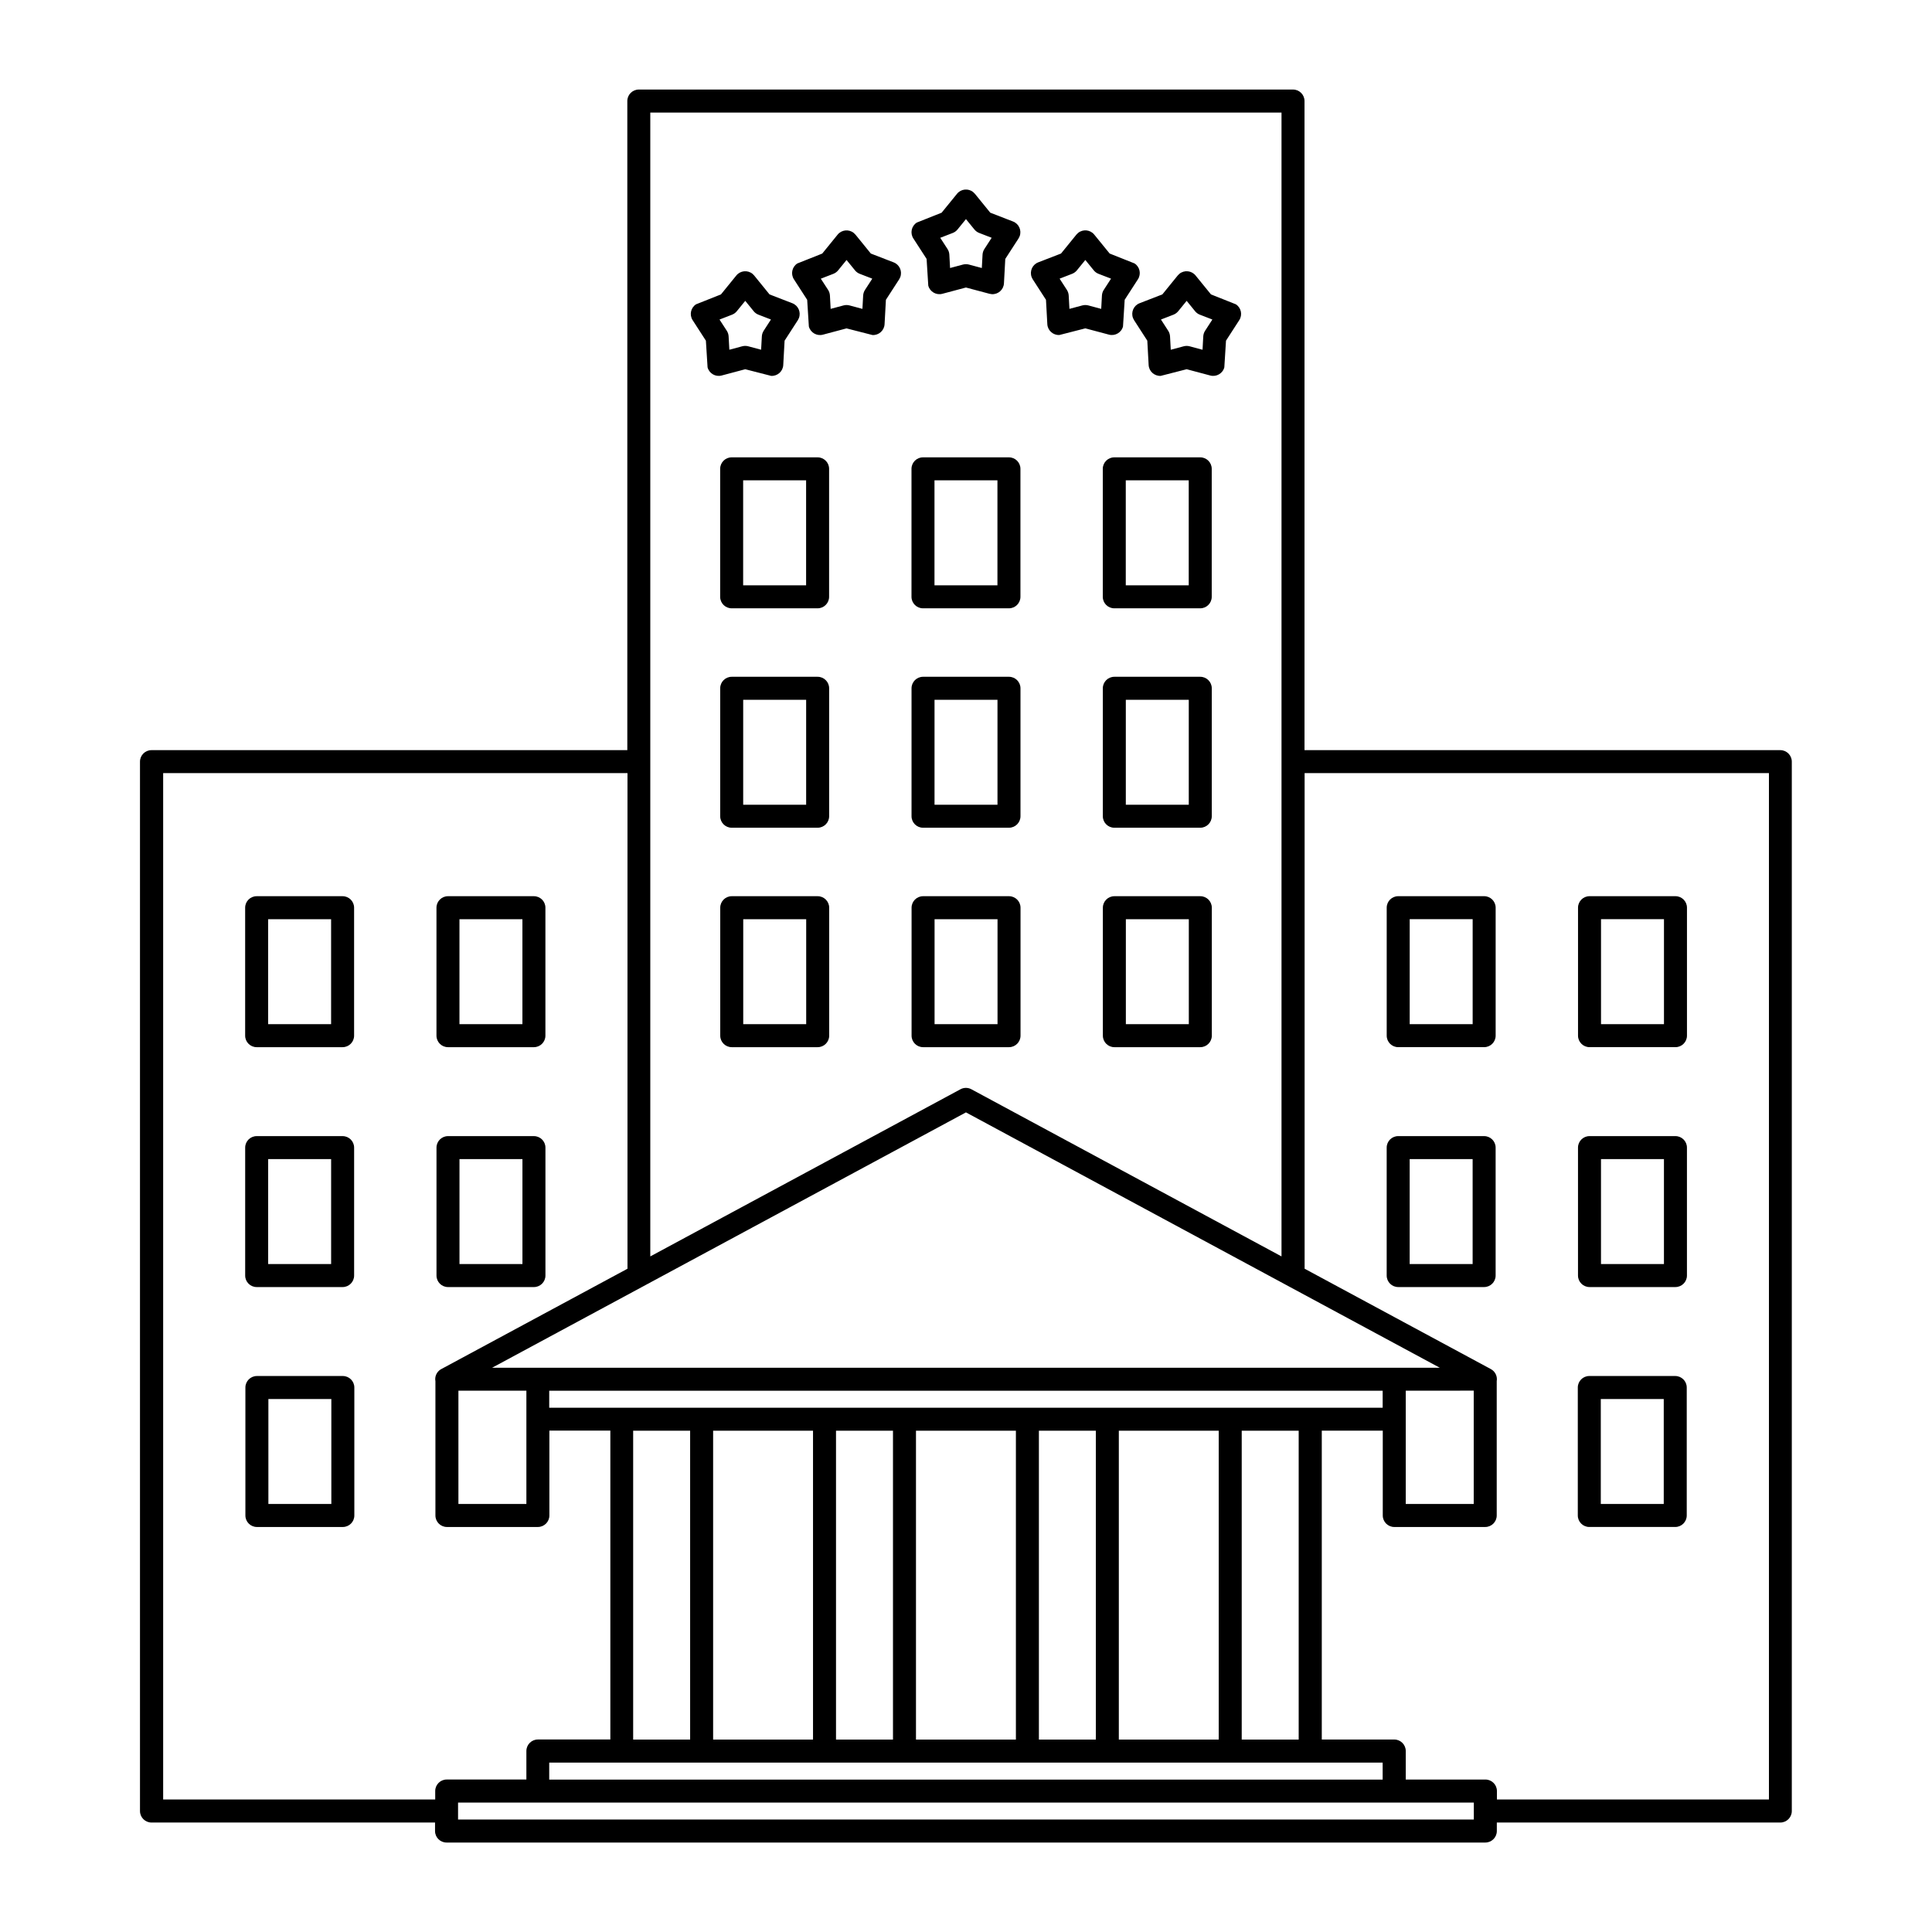 <?xml version="1.0" encoding="UTF-8"?>
<!-- Uploaded to: ICON Repo, www.iconrepo.com, Generator: ICON Repo Mixer Tools -->
<svg fill="#000000" width="800px" height="800px" version="1.1" viewBox="144 144 512 512" xmlns="http://www.w3.org/2000/svg">
 <path d="m516.54 512.54v30.027h18.012v-30.031l-18.012 0.008zm-6.094 10.594h-16.16v81.855h19.207c1.68 0 3.047 1.367 3.047 3.047v7.559h21.113c1.68 0 3.047 1.367 3.047 3.047v2.242h72.086v-272h-123.05v131.34l49.355 26.598c1.184 0.637 1.773 1.953 1.555 3.207v35.59c0 1.68-1.367 3.047-3.047 3.047h-24.105c-1.68 0-3.047-1.367-3.047-3.047v-22.48zm74.465-8.383h-16.684v27.82h16.684zm-19.73-6.094h22.777c1.68 0 3.047 1.367 3.047 3.047v33.914c0 1.68-1.367 3.047-3.047 3.047h-22.777c-1.68 0-3.047-1.367-3.047-3.047v-33.914c0-1.68 1.367-3.047 3.047-3.047zm-30.918-57.48h-16.684v27.812h16.684zm-19.73-6.094h22.777c1.68 0 3.047 1.367 3.047 3.047v33.906c0 1.68-1.367 3.047-3.047 3.047h-22.777c-1.68 0-3.047-1.367-3.047-3.047v-33.906c0-1.68 1.367-3.047 3.047-3.047zm70.43 6.094h-16.684v27.812h16.684zm-19.73-6.094h22.777c1.68 0 3.047 1.367 3.047 3.047v33.906c0 1.68-1.367 3.047-3.047 3.047h-22.777c-1.68 0-3.047-1.367-3.047-3.047v-33.906c0-1.68 1.367-3.047 3.047-3.047zm-30.965-57.488h-16.684v27.82h16.684zm-19.73-6.094h22.777c1.68 0 3.047 1.367 3.047 3.047v33.914c0 1.68-1.367 3.047-3.047 3.047h-22.777c-1.68 0-3.047-1.367-3.047-3.047v-33.914c0-1.68 1.367-3.047 3.047-3.047zm70.43 6.094h-16.684v27.82h16.684zm-19.73-6.094h22.777c1.68 0 3.047 1.367 3.047 3.047v33.914c0 1.68-1.367 3.047-3.047 3.047h-22.777c-1.68 0-3.047-1.367-3.047-3.047v-33.914c0-1.68 1.367-3.047 3.047-3.047zm-275.65 141.64v22.48c0 1.68-1.367 3.047-3.047 3.047h-24.105c-1.68 0-3.047-1.367-3.047-3.047v-35.543c-0.035-0.191-0.055-0.379-0.055-0.578 0-1.219 0.719-2.273 1.762-2.762l49.191-26.508v-131.35h-123.05v272h72.098v-2.242c0-1.68 1.367-3.047 3.047-3.047h21.113v-7.559c0-1.68 1.367-3.047 3.047-3.047h19.203v-81.855h-16.156zm-24.105-10.594v30.027h18.012v-30.027zm-53.406-3.887h22.777c1.68 0 3.047 1.367 3.047 3.047v33.914c0 1.68-1.367 3.047-3.047 3.047h-22.777c-1.68 0-3.047-1.367-3.047-3.047v-33.914c0-1.68 1.367-3.047 3.047-3.047zm19.73 6.094h-16.684v27.82h16.684zm30.914-69.668h22.777c1.68 0 3.047 1.367 3.047 3.047v33.906c0 1.68-1.367 3.047-3.047 3.047h-22.777c-1.68 0-3.047-1.367-3.047-3.047v-33.906c0-1.68 1.367-3.047 3.047-3.047zm19.73 6.094h-16.684v27.812h16.684zm-70.43-6.094h22.777c1.68 0 3.047 1.367 3.047 3.047v33.906c0 1.68-1.367 3.047-3.047 3.047h-22.777c-1.68 0-3.047-1.367-3.047-3.047v-33.906c0-1.68 1.367-3.047 3.047-3.047zm19.73 6.094h-16.684v27.812h16.684zm30.965-69.676h22.777c1.68 0 3.047 1.367 3.047 3.047v33.914c0 1.68-1.367 3.047-3.047 3.047h-22.777c-1.68 0-3.047-1.367-3.047-3.047v-33.914c0-1.68 1.367-3.047 3.047-3.047zm19.73 6.094h-16.684v27.82h16.684zm-70.43-6.094h22.777c1.68 0 3.047 1.367 3.047 3.047v33.914c0 1.68-1.367 3.047-3.047 3.047h-22.777c-1.68 0-3.047-1.367-3.047-3.047v-33.914c0-1.68 1.367-3.047 3.047-3.047zm19.73 6.094h-16.684v27.82h16.684zm156.88-6.094h22.777c1.68 0 3.047 1.367 3.047 3.047v33.914c0 1.68-1.367 3.047-3.047 3.047h-22.777c-1.68 0-3.047-1.367-3.047-3.047v-33.914c0-1.68 1.367-3.047 3.047-3.047zm19.73 6.094h-16.684v27.82h16.684zm30.965-6.094h22.777c1.68 0 3.047 1.367 3.047 3.047v33.914c0 1.68-1.367 3.047-3.047 3.047h-22.777c-1.68 0-3.047-1.367-3.047-3.047v-33.914c0-1.68 1.367-3.047 3.047-3.047zm19.73 6.094h-16.684v27.82h16.684zm-121.13-6.094h22.777c1.68 0 3.047 1.367 3.047 3.047v33.914c0 1.68-1.367 3.047-3.047 3.047h-22.777c-1.68 0-3.047-1.367-3.047-3.047v-33.914c0-1.68 1.367-3.047 3.047-3.047zm19.73 6.094h-16.684v27.82h16.684zm30.965-64.242h22.777c1.68 0 3.047 1.367 3.047 3.047v33.906c0 1.68-1.367 3.047-3.047 3.047h-22.777c-1.68 0-3.047-1.367-3.047-3.047v-33.906c0-1.68 1.367-3.047 3.047-3.047zm19.73 6.094h-16.684v27.812h16.684zm30.965-6.094h22.777c1.68 0 3.047 1.367 3.047 3.047v33.906c0 1.68-1.367 3.047-3.047 3.047h-22.777c-1.68 0-3.047-1.367-3.047-3.047v-33.906c0-1.68 1.367-3.047 3.047-3.047zm19.73 6.094h-16.684v27.812h16.684zm-121.13-6.094h22.777c1.68 0 3.047 1.367 3.047 3.047v33.906c0 1.68-1.367 3.047-3.047 3.047h-22.777c-1.68 0-3.047-1.367-3.047-3.047v-33.906c0-1.68 1.367-3.047 3.047-3.047zm19.73 6.094h-16.684v27.812h16.684zm30.965-64.25h22.777c1.68 0 3.047 1.367 3.047 3.047v33.914c0 1.68-1.367 3.047-3.047 3.047h-22.777c-1.68 0-3.047-1.367-3.047-3.047v-33.914c0-1.68 1.367-3.047 3.047-3.047zm19.73 6.094h-16.684v27.82h16.684zm30.965-6.094h22.777c1.68 0 3.047 1.367 3.047 3.047v33.914c0 1.68-1.367 3.047-3.047 3.047h-22.777c-1.68 0-3.047-1.367-3.047-3.047v-33.914c0-1.68 1.367-3.047 3.047-3.047zm19.73 6.094h-16.684v27.82h16.684zm-121.13-6.094h22.777c1.68 0 3.047 1.367 3.047 3.047v33.914c0 1.68-1.367 3.047-3.047 3.047h-22.777c-1.68 0-3.047-1.367-3.047-3.047v-33.914c0-1.68 1.367-3.047 3.047-3.047zm19.73 6.094h-16.684v27.82h16.684zm44.73-75.945 4.074 5.012 6.039 2.34c1.559 0.602 2.34 2.367 1.738 3.926l-0.285 0.566-3.512 5.422-0.352 6.461c-0.082 1.672-1.516 2.965-3.191 2.879l-0.617-0.094-6.266-1.668-6.266 1.668c-1.617 0.422-3.289-0.547-3.715-2.164l-0.445-7.082-3.512-5.426c-0.91-1.406-0.512-3.289 0.895-4.199l6.598-2.625 4.09-5.023c1.055-1.297 2.977-1.492 4.273-0.441l0.453 0.453zm-0.125 9.469-2.242-2.754-2.238 2.754c-0.32 0.398-0.75 0.719-1.262 0.918l-3.316 1.281 1.891 2.914c0.305 0.445 0.492 0.98 0.523 1.559l0.191 3.535 3.434-0.918c0.492-0.125 1.023-0.137 1.547 0l3.434 0.918 0.191-3.535c0.031-0.52 0.184-1.035 0.488-1.5l1.93-2.977-3.309-1.281c-0.477-0.184-0.918-0.492-1.262-0.918zm56.246 18.906-2.242 2.754c-0.344 0.422-0.785 0.73-1.262 0.918l-3.309 1.281 1.93 2.992c0.293 0.457 0.445 0.965 0.477 1.477l0.195 3.539 3.438-0.918c0.523-0.137 1.055-0.125 1.547 0l3.434 0.918 0.191-3.527c0.031-0.578 0.219-1.113 0.523-1.559l1.891-2.922-3.316-1.281c-0.512-0.195-0.941-0.52-1.262-0.918l-2.238-2.754zm-6.445-1.703 4.074-5.012 0.453-0.453c1.297-1.055 3.219-0.855 4.273 0.441l4.09 5.023 6.598 2.625c1.406 0.91 1.805 2.797 0.895 4.199l-3.512 5.434-0.445 7.074c-0.422 1.617-2.094 2.59-3.715 2.164l-6.266-1.668-6.871 1.762c-1.672 0.09-3.113-1.195-3.203-2.867l-0.355-6.461-3.516-5.449-0.273-0.547c-0.602-1.559 0.18-3.328 1.738-3.926l6.039-2.34zm-20.406-9.129-2.242 2.754c-0.344 0.422-0.785 0.73-1.262 0.918l-3.316 1.281 1.934 2.992c0.293 0.457 0.445 0.965 0.477 1.477l0.195 3.539 3.438-0.918c0.523-0.137 1.055-0.125 1.547 0l3.434 0.918 0.191-3.527c0.031-0.578 0.219-1.113 0.523-1.559l1.891-2.922-3.316-1.281c-0.512-0.195-0.941-0.52-1.262-0.918l-2.238-2.754zm-6.445-1.703 4.074-5.012 0.453-0.453c1.297-1.055 3.219-0.855 4.273 0.441l4.09 5.023 6.598 2.625c1.406 0.91 1.805 2.797 0.895 4.199l-3.512 5.434-0.445 7.074c-0.422 1.617-2.094 2.59-3.715 2.164l-6.266-1.668-6.871 1.762c-1.672 0.09-3.113-1.195-3.203-2.867l-0.355-6.461-3.523-5.449-0.273-0.547c-0.602-1.559 0.18-3.328 1.738-3.926l6.047-2.34zm-81.32 5.82 4.074 5.012 6.047 2.34c1.559 0.602 2.34 2.367 1.738 3.926l-0.273 0.547-3.523 5.449-0.355 6.461c-0.09 1.672-1.527 2.957-3.203 2.867l-6.871-1.762-6.266 1.668c-1.617 0.422-3.289-0.547-3.715-2.164l-0.445-7.074-3.512-5.434c-0.91-1.406-0.512-3.289 0.895-4.199l6.606-2.625 4.082-5.023c1.055-1.297 2.977-1.492 4.273-0.441l0.453 0.453zm-0.125 9.469-2.238-2.75-2.238 2.75c-0.32 0.398-0.75 0.719-1.262 0.918l-3.32 1.285 1.891 2.914c0.305 0.445 0.492 0.98 0.523 1.559l0.191 3.527 3.434-0.918c0.492-0.125 1.023-0.137 1.547 0l3.438 0.918 0.195-3.539c0.031-0.512 0.184-1.016 0.477-1.477l1.934-2.992-3.316-1.281c-0.477-0.184-0.918-0.492-1.262-0.918zm26.973-20.297 4.074 5.012 6.051 2.34c1.559 0.602 2.34 2.367 1.738 3.926l-0.285 0.566-3.512 5.426-0.355 6.469c-0.09 1.672-1.527 2.957-3.203 2.867l-6.879-1.762-6.266 1.668c-1.617 0.422-3.289-0.547-3.715-2.164l-0.445-7.074-3.512-5.434c-0.91-1.406-0.512-3.289 0.895-4.199l6.606-2.625 4.082-5.023c1.055-1.297 2.977-1.492 4.273-0.441l0.453 0.453zm-0.125 9.469-2.238-2.75-2.238 2.75c-0.32 0.398-0.75 0.719-1.262 0.918l-3.32 1.285 1.891 2.914c0.305 0.445 0.492 0.98 0.523 1.559l0.191 3.527 3.434-0.918c0.492-0.125 1.023-0.137 1.547 0l3.438 0.918 0.195-3.539c0.031-0.512 0.191-1.023 0.488-1.488l1.93-2.977-3.32-1.285c-0.477-0.184-0.918-0.492-1.262-0.918zm170.09 411.34v2.254c0 1.68-1.367 3.047-3.047 3.047h-275.29c-1.68 0-3.047-1.367-3.047-3.047v-2.254h-75.145c-1.68 0-3.047-1.367-3.047-3.047v-278.1c0-1.68 1.367-3.047 3.047-3.047h126.1v-172.02c0-1.68 1.367-3.047 3.047-3.047h173.37c1.68 0 3.047 1.367 3.047 3.047v172.02h126.09c1.68 0 3.047 1.367 3.047 3.047v278.1c0 1.68-1.367 3.047-3.047 3.047zm-6.094-2.891-0.008-0.156 0.008-0.156v-2.09h-269.19v4.496h269.19v-2.102zm-218.24-147.14 82.199-44.297c0.93-0.5 2.012-0.465 2.879 0l82.195 44.297v-303.13h-167.28v303.13zm194.08 40.102v-4.5h-220.87v4.5zm-22.254 6.094h-15.098v81.855h15.098zm-21.191 0h-26.473v81.855h26.473zm-32.566 0h-15.09v81.855h15.09zm-21.184 0h-26.48v81.855h26.48zm-32.574 0h-15.098v81.855h15.098zm-21.191 0h-26.473v81.855h26.473zm-32.566 0h-15.098v81.855h15.098zm-37.344 87.949v4.512h220.87v-4.512zm110.44-172.31c-41.863 22.559-83.719 45.121-125.58 67.676h251.16c-41.855-22.57-83.719-45.117-125.58-67.676z"/>
</svg>